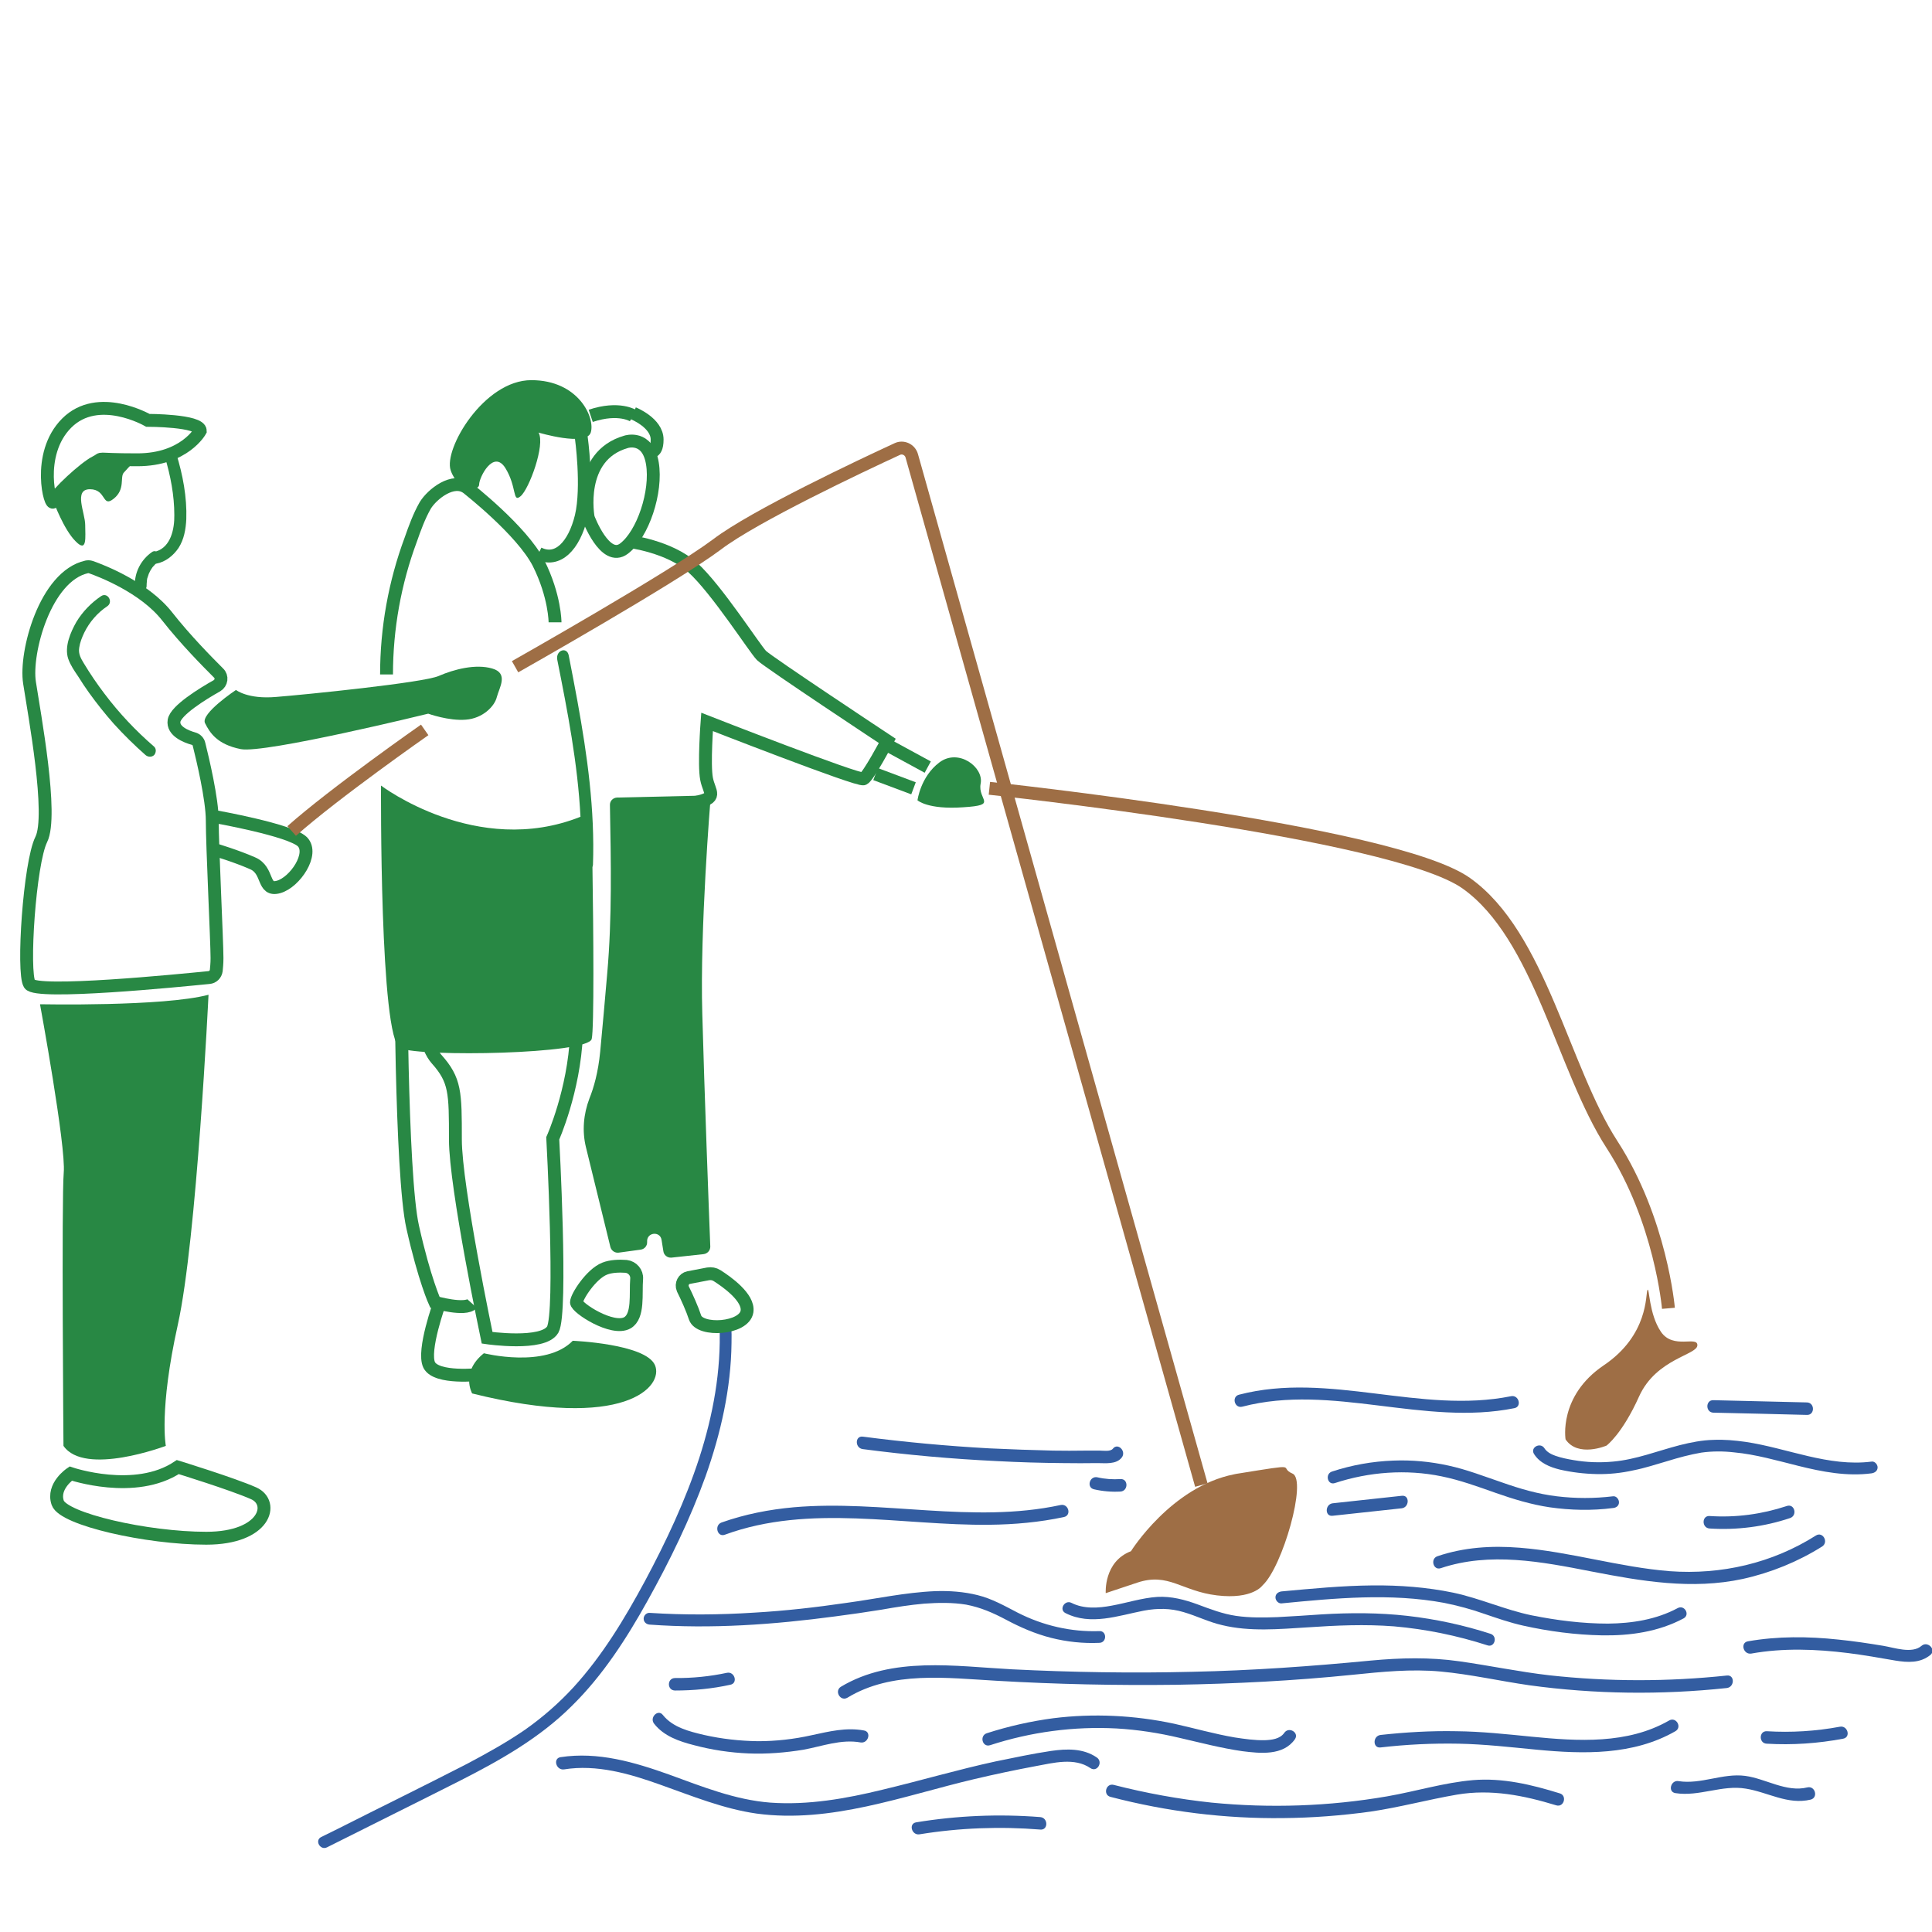 <svg xmlns="http://www.w3.org/2000/svg" width="150" height="150" viewBox="0 0 150 150" fill="none"><g clip-path="url(#clip0_409_5367)"><mask id="mask0_409_5367" style="mask-type:luminance" maskUnits="userSpaceOnUse" x="-19" y="-30" width="199" height="199"><path d="M-19 -30H180V169H-19V-30Z" fill="white"></path></mask><g mask="url(#mask0_409_5367)"><mask id="mask1_409_5367" style="mask-type:luminance" maskUnits="userSpaceOnUse" x="-19" y="-30" width="199" height="199"><path d="M-19 -30H180V169H-19V-30Z" fill="white"></path></mask><g mask="url(#mask1_409_5367)"><path d="M48.615 34.302C48.615 34.302 50.282 33.759 50.65 35.969C51.018 38.178 49.914 41.493 48.441 42.598C46.968 43.702 45.669 40.194 45.669 40.194C45.669 40.194 44.758 35.407 48.615 34.302Z" stroke="#288844" stroke-miterlimit="10"></path><path d="M49.178 32.092C49.178 32.092 51.019 32.829 51.019 34.127C51.019 35.407 50.321 35 50.321 35" stroke="#288844" stroke-miterlimit="10"></path><path d="M48.81 42.035C48.81 42.035 51.95 42.404 53.791 44.071C55.632 45.737 58.578 50.331 59.121 50.893C59.683 51.436 68.889 57.522 68.889 57.522C68.889 57.522 67.416 60.293 67.048 60.468C66.68 60.662 54.895 56.049 54.895 56.049C54.895 56.049 54.644 59.382 54.857 60.468C55.07 61.573 55.806 61.941 53.965 62.309C52.124 62.677 49.372 62.677 49.372 62.677" stroke="#288844" stroke-miterlimit="10"></path><path d="M49.178 32.286C49.178 32.286 48.073 31.55 45.863 32.286" stroke="#288844" stroke-miterlimit="10"></path><path d="M55.166 62.019C55.166 62.019 54.333 72.078 54.526 78.706C54.681 84.502 55.05 94.387 55.147 96.79C55.147 97.081 54.933 97.333 54.623 97.371L52.123 97.643C51.813 97.662 51.542 97.449 51.503 97.139L51.367 96.286C51.27 95.549 50.185 95.666 50.243 96.422C50.262 96.712 50.049 96.984 49.739 97.022L48.033 97.255C47.743 97.294 47.471 97.1 47.394 96.829L45.494 89.076C45.184 87.816 45.301 86.498 45.766 85.277C46.095 84.463 46.444 83.261 46.599 81.653C46.793 79.637 46.967 77.621 47.142 75.605C47.529 71.225 47.433 66.903 47.355 62.522C47.336 62.193 47.588 61.941 47.898 61.922L54.701 61.767" fill="#288844"></path><path d="M68.754 57.774L72.03 59.557" stroke="#288844" stroke-miterlimit="10"></path><path d="M67.978 60.1L70.925 61.204" stroke="#288844" stroke-miterlimit="10"></path><path d="M45.127 33.934C45.127 33.934 45.67 37.791 45.127 40.097C44.565 42.404 43.285 43.702 41.812 42.966" stroke="#288844" stroke-miterlimit="10"></path><path d="M41.813 33.585C41.813 33.585 45.495 34.69 45.864 33.585C46.232 32.461 44.933 29.515 41.251 29.515C37.568 29.515 34.428 34.864 34.99 36.512C35.552 38.178 37.2 38.178 37.2 37.616C37.2 37.074 38.305 34.864 39.235 36.337C40.146 37.81 39.778 39.07 40.417 38.527C41.076 37.985 42.355 34.515 41.813 33.585Z" fill="#288844"></path><path d="M43.093 48.315C43.093 48.315 43.093 46.28 41.813 43.722C40.515 41.183 36.309 37.907 36.289 37.888C35.204 37.054 33.557 38.353 33.014 39.244C32.549 40.059 32.2 41.008 31.89 41.9C30.649 45.233 30.01 48.8 30.01 52.366" stroke="#288844" stroke-miterlimit="10"></path><path d="M45.998 67.329C46.011 67.277 46.024 67.219 46.037 67.155C46.192 62.871 45.592 58.627 44.836 54.459C44.622 53.277 44.39 52.095 44.157 50.893C44.022 50.176 43.13 50.486 43.266 51.223C44.06 55.215 44.855 59.266 45.068 63.414C37.005 66.631 29.582 60.991 29.582 60.991C29.582 60.991 29.466 80.664 31.074 81.381C32.702 82.079 45.669 81.846 45.94 80.664C46.134 79.889 46.076 72.291 45.998 67.329Z" fill="#288844"></path><path d="M32.043 74.113C32.043 74.113 32.411 80.548 33.884 82.215C35.357 83.862 35.357 84.793 35.357 88.475C35.357 92.158 37.819 103.865 37.819 103.865C37.819 103.865 42.18 104.504 42.916 103.225C43.653 101.926 42.916 88.378 42.916 88.378C42.916 88.378 44.564 84.715 44.758 80.335C44.932 75.954 44.758 73.551 44.758 73.551" stroke="#288844" stroke-miterlimit="10"></path><path d="M31.112 73.551C31.112 73.551 31.112 91.189 32.043 95.278C32.954 99.349 33.768 101.112 33.768 101.112C33.768 101.112 36.132 101.791 36.656 101.209" stroke="#288844" stroke-miterlimit="10"></path><path d="M37.569 105.066C37.569 105.066 42.356 106.268 44.469 104.097C44.469 104.097 50.109 104.33 50.846 105.977C51.582 107.644 48.481 111.133 36.658 108.187C36.658 108.187 35.727 106.539 37.569 105.066Z" fill="#288844"></path><path d="M34.156 101.093C34.156 101.093 32.78 104.872 33.323 105.977C33.885 107.082 37.219 106.714 37.219 106.714" stroke="#288844" stroke-miterlimit="10"></path><path d="M15.55 33.449C15.55 33.449 14.329 35.698 10.665 35.698C7.002 35.698 8.223 35.484 7.409 35.891C6.595 36.298 4.366 38.334 4.153 38.934C3.959 39.555 2.738 35.291 5.18 32.848C7.622 30.406 11.479 32.635 11.479 32.635C11.479 32.635 15.55 32.635 15.55 33.449Z" stroke="#288844" stroke-miterlimit="10"></path><path d="M4.154 38.934C4.154 38.934 4.948 41.124 5.879 42.035C6.79 42.966 6.615 41.667 6.615 40.756C6.615 39.826 5.685 37.984 6.983 37.984C8.282 37.984 7.914 39.458 8.825 38.721C9.755 37.984 9.29 37.035 9.619 36.686C9.93 36.337 10.123 36.143 10.123 36.143C10.123 36.143 9.057 34.883 6.266 36.705C3.475 38.547 4.154 38.934 4.154 38.934Z" fill="#288844"></path><path d="M13.689 35.232C13.515 34.67 12.623 34.903 12.798 35.465C13.243 36.938 13.534 38.469 13.534 39.981C13.553 41.066 13.263 42.462 12.119 42.811C12.003 42.772 11.887 42.791 11.79 42.869C10.956 43.45 10.433 44.439 10.472 45.466C10.472 45.699 10.665 45.931 10.937 45.931C11.169 45.912 11.402 45.718 11.383 45.466C11.383 45.363 11.389 45.259 11.402 45.156C11.402 45.13 11.402 45.111 11.402 45.098C11.415 45.046 11.421 44.995 11.421 44.943C11.447 44.852 11.48 44.755 11.518 44.652C11.531 44.613 11.544 44.575 11.557 44.536C11.57 44.51 11.583 44.484 11.596 44.458C11.635 44.368 11.68 44.284 11.732 44.206C11.757 44.167 11.783 44.129 11.809 44.09C11.809 44.071 11.848 44.051 11.848 44.032C11.912 43.954 11.983 43.877 12.061 43.799C12.087 43.786 12.106 43.773 12.119 43.761C12.132 43.761 12.139 43.761 12.139 43.761C12.856 43.625 13.457 43.14 13.864 42.539C14.29 41.88 14.426 41.086 14.464 40.31C14.523 38.605 14.193 36.861 13.689 35.232Z" fill="#288844"></path><path d="M6.731 44.012C6.828 43.993 6.944 43.993 7.06 44.032C7.835 44.303 11.189 45.582 12.972 47.85C14.387 49.653 16.092 51.378 16.965 52.25C17.275 52.541 17.197 53.025 16.848 53.238C15.705 53.878 13.65 55.157 13.514 55.952C13.379 56.766 14.464 57.192 15.026 57.347C15.239 57.405 15.414 57.58 15.453 57.793C15.724 58.879 16.48 62.038 16.48 63.705C16.48 65.72 16.848 73.086 16.848 74.384C16.848 74.83 16.809 75.14 16.79 75.353C16.751 75.644 16.519 75.876 16.228 75.896C13.902 76.129 2.777 77.233 2.292 76.4C1.73 75.489 2.292 67.019 3.203 65.178C4.134 63.317 2.66 55.409 2.292 53.006C1.924 50.66 3.513 44.73 6.731 44.012Z" stroke="#288844" stroke-miterlimit="10"></path><path d="M11.964 57.968C10.549 56.746 9.25 55.37 8.126 53.878C7.545 53.116 7.008 52.327 6.517 51.513C6.285 51.126 6.071 50.777 6.149 50.292C6.207 49.885 6.362 49.498 6.537 49.129C6.944 48.296 7.564 47.579 8.32 47.075C8.824 46.745 8.359 45.951 7.855 46.28C7.079 46.803 6.42 47.482 5.936 48.276C5.471 49.091 4.986 50.215 5.296 51.145C5.471 51.649 5.781 52.095 6.071 52.521C6.343 52.961 6.627 53.387 6.924 53.8C7.519 54.627 8.158 55.429 8.843 56.204C9.618 57.057 10.439 57.864 11.305 58.627C11.498 58.782 11.77 58.801 11.964 58.627C12.119 58.452 12.157 58.142 11.964 57.968Z" fill="#288844"></path><path d="M18.322 53.568C18.322 53.568 15.55 55.409 15.918 56.145C16.287 56.882 16.849 57.793 18.69 58.161C20.531 58.529 33.246 55.409 33.246 55.409C33.246 55.409 34.855 55.99 36.173 55.874C37.471 55.777 38.402 54.847 38.576 54.11C38.77 53.374 39.507 52.269 38.208 51.901C36.929 51.532 35.262 51.959 34.06 52.482C32.878 53.006 23.652 53.936 21.442 54.11C19.233 54.304 18.322 53.568 18.322 53.568Z" fill="#288844"></path><path d="M16.751 63.414C16.751 63.414 22.546 64.441 23.477 65.352C24.388 66.282 22.915 68.492 21.635 68.86C20.337 69.229 20.899 67.562 19.6 67.019C18.321 66.457 16.751 65.992 16.751 65.992" stroke="#288844" stroke-miterlimit="10"></path><path d="M3.106 77.97C3.106 77.97 12.701 78.164 16.189 77.233C16.189 77.233 15.278 96.228 13.805 102.856C12.332 109.485 12.875 112.257 12.875 112.257C12.875 112.257 6.576 114.641 4.928 112.257C4.928 112.257 4.773 93.088 4.948 91.053C5.142 89.037 3.106 77.97 3.106 77.97Z" fill="#288844"></path><path d="M5.489 114.408C5.489 114.408 10.49 116.114 13.804 113.904C13.804 113.904 18.029 115.203 19.696 115.94C21.344 116.676 20.607 119.428 16.014 119.428C11.401 119.428 4.927 117.955 4.481 116.676C4.036 115.377 5.489 114.408 5.489 114.408Z" stroke="#288844" stroke-miterlimit="10"></path><path d="M49.429 99.29C49.468 98.806 49.099 98.379 48.615 98.321C48.072 98.282 47.432 98.302 46.948 98.496C45.901 98.903 44.758 100.686 44.758 101.112C44.758 101.539 47.549 103.36 48.712 102.701C49.603 102.178 49.332 100.453 49.429 99.29Z" stroke="#288844" stroke-miterlimit="10"></path><path d="M71.234 62.135C71.234 62.135 71.467 60.293 72.94 59.189C74.413 58.084 76.39 59.557 76.138 60.836C75.886 62.135 77.553 62.503 74.781 62.677C72.029 62.871 71.234 62.135 71.234 62.135Z" fill="#288844"></path><path d="M56.775 102.934C56.756 102.353 55.826 102.353 55.864 102.934C56 106.423 55.361 109.873 54.294 113.187C53.209 116.521 51.717 119.68 50.069 122.762C48.499 125.669 46.774 128.538 44.526 130.999C43.402 132.221 42.142 133.325 40.766 134.294C39.331 135.283 37.82 136.116 36.288 136.93C32.935 138.655 29.563 140.303 26.19 142.008C25.777 142.215 25.357 142.422 24.931 142.629C24.407 142.9 24.872 143.695 25.396 143.423C28.826 141.698 32.276 139.993 35.726 138.248C38.847 136.659 41.909 134.934 44.41 132.434C46.813 130.069 48.654 127.201 50.282 124.274C52.007 121.173 53.577 117.955 54.779 114.622C55.961 111.288 56.756 107.799 56.795 104.272C56.808 103.819 56.801 103.373 56.775 102.934Z" fill="#335DA1"></path><path d="M121.55 111.753C121.55 111.753 120.988 108.4 124.496 106.016C128.023 103.651 127.752 100.453 127.907 100.162C128.062 99.852 128.004 102.004 128.954 103.399C129.903 104.795 131.803 103.69 131.783 104.446C131.783 105.202 128.605 105.473 127.267 108.4C125.949 111.346 124.728 112.237 124.728 112.237C124.728 112.237 122.519 113.187 121.55 111.753Z" fill="#9E6E45"></path><path d="M87.807 120.436C87.807 120.436 90.927 115.435 95.811 114.466C95.915 114.441 96.018 114.421 96.122 114.408C101.18 113.594 99.184 113.904 100.347 114.408C101.51 114.893 99.572 121.677 98.021 123.091C98.021 123.091 97.265 124.196 94.494 123.867C91.722 123.537 90.734 122.064 88.291 122.878L85.849 123.692C85.849 123.692 85.675 121.25 87.807 120.436Z" fill="#9E6E45"></path><path d="M115.736 126.852C113.643 126.173 111.472 125.708 109.282 125.456C107.053 125.204 104.843 125.204 102.614 125.34C101.471 125.417 100.327 125.495 99.184 125.553C98.118 125.592 97.032 125.611 95.966 125.456C94.92 125.301 93.97 124.933 92.981 124.565C91.974 124.196 90.946 123.925 89.861 123.983C88.659 124.061 87.496 124.448 86.314 124.661C85.287 124.855 84.143 124.933 83.193 124.448C82.67 124.177 82.186 124.972 82.728 125.243C84.686 126.231 86.818 125.437 88.814 125.049C89.861 124.855 90.869 124.855 91.896 125.165C92.904 125.456 93.854 125.941 94.881 126.173C97.032 126.697 99.319 126.483 101.509 126.348C103.758 126.193 105.987 126.096 108.235 126.27C110.697 126.483 113.139 126.987 115.484 127.743C116.046 127.937 116.298 127.045 115.736 126.852Z" fill="#335DA1"></path><path d="M130.252 124.855C128.585 125.747 126.705 126.038 124.844 126.057C122.867 126.057 120.871 125.805 118.933 125.417C116.859 124.991 114.921 124.099 112.827 123.654C110.773 123.227 108.66 123.072 106.567 123.091C104.202 123.111 101.838 123.343 99.493 123.557C99.24 123.595 99.027 123.75 99.027 124.022C99.027 124.254 99.24 124.506 99.493 124.487C103.679 124.08 107.963 123.673 112.13 124.448C113.176 124.661 114.204 124.933 115.192 125.282C116.219 125.631 117.208 125.979 118.254 126.212C120.251 126.658 122.325 126.929 124.36 126.968C126.55 127.007 128.759 126.697 130.717 125.65C131.24 125.359 130.775 124.565 130.252 124.855Z" fill="#335DA1"></path><path d="M145.311 113.478C141.958 113.904 138.78 112.431 135.523 111.947C134.69 111.83 133.856 111.753 133.023 111.792C132.151 111.811 131.279 111.985 130.426 112.199C128.701 112.644 127.015 113.323 125.232 113.478C124.204 113.575 123.177 113.536 122.169 113.362C121.704 113.284 121.219 113.187 120.774 113.032C120.444 112.916 120.095 112.741 119.901 112.431C119.572 111.947 118.777 112.392 119.107 112.896C119.553 113.594 120.328 113.904 121.103 114.098C122.033 114.311 123.003 114.428 123.972 114.447C124.921 114.466 125.871 114.369 126.821 114.156C127.712 113.982 128.585 113.691 129.457 113.439C130.329 113.168 131.201 112.935 132.093 112.78C132.926 112.664 133.798 112.664 134.632 112.761C136.318 112.916 137.965 113.4 139.613 113.807C141.474 114.272 143.392 114.641 145.311 114.389C145.563 114.35 145.777 114.195 145.777 113.924C145.777 113.71 145.563 113.439 145.311 113.478Z" fill="#335DA1"></path><path d="M125.233 116.172C123.779 116.347 122.326 116.347 120.872 116.172C119.418 115.998 118.023 115.591 116.647 115.106C115.271 114.641 113.894 114.098 112.46 113.788C111.065 113.478 109.611 113.342 108.177 113.4C106.549 113.459 104.94 113.749 103.409 114.253C102.847 114.447 103.079 115.339 103.641 115.145C106.297 114.273 109.185 114.059 111.918 114.622C113.352 114.912 114.728 115.416 116.104 115.901C117.48 116.385 118.876 116.812 120.31 117.025C121.938 117.258 123.605 117.296 125.233 117.083C125.485 117.064 125.698 116.909 125.698 116.637C125.698 116.405 125.485 116.133 125.233 116.172Z" fill="#335DA1"></path><path d="M85.364 126.638C83.155 126.716 80.984 126.212 79.007 125.204C77.999 124.681 77.011 124.119 75.906 123.847C74.821 123.576 73.696 123.498 72.592 123.537C70.285 123.634 67.998 124.138 65.711 124.448C63.327 124.797 60.943 125.068 58.559 125.204C55.846 125.379 53.132 125.398 50.438 125.223C50.186 125.204 49.973 125.437 49.973 125.669C49.973 125.941 50.186 126.115 50.438 126.134C55.245 126.483 60.071 126.134 64.858 125.495C66.06 125.34 67.261 125.165 68.463 124.971C69.549 124.778 70.653 124.603 71.758 124.506C72.844 124.429 73.948 124.409 75.014 124.584C76.138 124.797 77.108 125.223 78.096 125.747C79.22 126.348 80.383 126.852 81.604 127.162C82.825 127.472 84.105 127.607 85.364 127.549C85.946 127.53 85.946 126.619 85.364 126.638Z" fill="#335DA1"></path><path d="M39.99 51.765C39.99 51.765 52.201 44.865 55.67 42.268C58.539 40.078 66.931 36.124 69.664 34.864C70.11 34.651 70.653 34.903 70.788 35.387L93.272 115.3" stroke="#9E6E45" stroke-miterlimit="10"></path><path d="M76.816 61.204C76.816 61.204 108.119 64.519 113.836 68.57C119.573 72.64 121.337 82.97 125.155 88.863C128.954 94.735 129.536 101.577 129.536 101.577" stroke="#9E6E45" stroke-miterlimit="10"></path><path d="M32.974 56.669C32.974 56.669 25.958 61.572 22.644 64.519" stroke="#9E6E45" stroke-miterlimit="10"></path><path d="M53.461 99.193C53.073 99.271 52.86 99.697 53.015 100.065C53.325 100.686 53.751 101.635 53.965 102.294C54.333 103.399 57.783 103.186 57.996 101.829C58.17 100.744 56.407 99.503 55.67 99.038C55.457 98.903 55.224 98.864 54.972 98.903L53.461 99.193Z" stroke="#288844" stroke-miterlimit="10"></path></g></g><path d="M65.787 131.813C69.257 129.701 73.54 130.282 77.397 130.496C82.029 130.767 86.681 130.864 91.313 130.806C95.888 130.728 100.462 130.495 105.016 130.03C107.284 129.798 109.571 129.565 111.858 129.778C114.165 129.992 116.452 130.515 118.739 130.844C123.837 131.542 128.973 131.6 134.07 131.058C134.69 130.98 134.69 130.011 134.07 130.088C129.496 130.573 124.864 130.573 120.29 130.069C117.944 129.798 115.638 129.313 113.312 128.984C111.006 128.654 108.738 128.712 106.431 128.926C101.818 129.371 97.206 129.701 92.554 129.798C87.883 129.914 83.212 129.836 78.56 129.604C74.18 129.371 69.256 128.577 65.283 130.961C64.76 131.29 65.244 132.124 65.787 131.813Z" fill="#335DA1"></path><path d="M107.187 135.671C109.203 135.438 111.218 135.341 113.253 135.38C115.269 135.419 117.285 135.651 119.301 135.845C122.945 136.194 126.802 136.291 130.077 134.411C130.62 134.101 130.135 133.267 129.593 133.577C126.356 135.438 122.499 135.186 118.932 134.837C116.975 134.643 115.017 134.43 113.06 134.411C111.102 134.372 109.144 134.488 107.187 134.701C106.567 134.779 106.567 135.748 107.187 135.671Z" fill="#335DA1"></path><path d="M111.858 121.754C115.677 120.475 119.689 121.25 123.546 122.006C127.442 122.762 131.357 123.44 135.311 122.588C137.501 122.103 139.594 121.25 141.474 120.068C141.997 119.719 141.513 118.886 140.99 119.215C137.598 121.366 133.644 122.277 129.651 121.987C125.717 121.677 121.918 120.475 117.983 120.165C115.832 119.99 113.661 120.126 111.606 120.824C111.025 121.018 111.277 121.948 111.858 121.754Z" fill="#335DA1"></path><path d="M132.732 118.672C134.844 118.808 136.977 118.537 138.992 117.858C139.574 117.645 139.322 116.715 138.721 116.928C136.783 117.567 134.767 117.839 132.732 117.703C132.112 117.664 132.112 118.634 132.732 118.672Z" fill="#335DA1"></path><path d="M135.969 128.383C138.45 127.937 140.989 128.034 143.49 128.344C144.711 128.499 145.932 128.712 147.153 128.926C148.103 129.081 149.091 129.139 149.886 128.48C150.351 128.073 149.653 127.375 149.188 127.782C148.452 128.422 147.056 127.918 146.223 127.782C145.06 127.588 143.897 127.414 142.734 127.297C140.389 127.045 138.024 127.026 135.698 127.433C135.097 127.549 135.349 128.48 135.969 128.383Z" fill="#335DA1"></path><path d="M76.873 135.496C80.032 134.469 83.366 134.023 86.68 134.197C88.347 134.294 89.976 134.546 91.604 134.934C93.212 135.302 94.821 135.729 96.449 135.961C97.845 136.136 99.628 136.33 100.539 135.031C100.888 134.508 100.054 134.023 99.705 134.546C99.376 135.012 98.736 135.089 98.213 135.108C97.418 135.128 96.643 135.012 95.868 134.895C94.278 134.624 92.728 134.178 91.158 133.829C88.076 133.17 84.897 133.015 81.777 133.403C80.032 133.635 78.308 134.023 76.621 134.566C76.02 134.76 76.272 135.69 76.873 135.496Z" fill="#335DA1"></path><path d="M56.27 119.157C62.88 116.734 69.993 118.459 76.815 118.382C78.773 118.362 80.711 118.188 82.611 117.781C83.212 117.645 82.96 116.715 82.339 116.85C75.498 118.323 68.52 116.424 61.62 117.025C59.701 117.199 57.821 117.568 56.019 118.207C55.437 118.42 55.689 119.37 56.27 119.157Z" fill="#335DA1"></path><path d="M66.989 112.509C70.439 112.961 73.908 113.271 77.397 113.439C79.115 113.53 80.827 113.581 82.533 113.594C83.425 113.607 84.316 113.607 85.208 113.594C85.828 113.594 86.661 113.711 87.088 113.168C87.475 112.683 86.797 111.986 86.409 112.47C86.216 112.722 85.673 112.625 85.402 112.625C85.014 112.625 84.633 112.625 84.258 112.625C83.431 112.638 82.604 112.638 81.777 112.625C80.123 112.586 78.476 112.528 76.835 112.451C73.54 112.27 70.258 111.966 66.989 111.54C66.368 111.462 66.368 112.431 66.989 112.509Z" fill="#335DA1"></path><path d="M84.937 115.629C85.616 115.784 86.314 115.843 86.992 115.804C87.612 115.765 87.612 114.796 86.992 114.835C86.391 114.873 85.79 114.835 85.209 114.699C84.589 114.563 84.337 115.494 84.937 115.629Z" fill="#335DA1"></path><path d="M103.466 117.684C105.262 117.49 107.051 117.296 108.835 117.103C109.435 117.025 109.455 116.056 108.835 116.133C107.051 116.327 105.262 116.521 103.466 116.715C102.865 116.792 102.846 117.762 103.466 117.684Z" fill="#335DA1"></path><path d="M96.449 109.214C103.427 107.392 110.54 110.745 117.576 109.33C118.177 109.214 117.925 108.284 117.324 108.4C110.288 109.815 103.194 106.462 96.197 108.284C95.597 108.439 95.849 109.369 96.449 109.214Z" fill="#335DA1"></path><path d="M133.024 109.679C135.44 109.731 137.863 109.789 140.292 109.854C140.912 109.873 140.912 108.904 140.292 108.884C137.863 108.82 135.44 108.762 133.024 108.71C132.404 108.691 132.404 109.66 133.024 109.679Z" fill="#335DA1"></path><path d="M86.215 139.508C90.595 140.652 95.111 141.214 99.627 141.156C101.895 141.136 104.163 140.962 106.411 140.652C108.66 140.322 110.869 139.721 113.117 139.334C115.773 138.888 118.292 139.392 120.831 140.167C121.432 140.341 121.684 139.411 121.103 139.237C118.913 138.558 116.664 138.016 114.358 138.209C112.11 138.403 109.919 139.082 107.69 139.469C103.194 140.245 98.6 140.4 94.065 139.954C91.506 139.682 88.967 139.217 86.467 138.578C85.866 138.423 85.614 139.353 86.215 139.508Z" fill="#335DA1"></path><path d="M130.077 139.217C131.918 139.508 133.701 138.558 135.543 138.869C137.248 139.14 138.799 140.148 140.582 139.721C141.183 139.566 140.931 138.636 140.33 138.772C138.683 139.179 137.093 138.093 135.504 137.88C133.76 137.647 132.073 138.558 130.329 138.287C129.728 138.171 129.457 139.121 130.077 139.217Z" fill="#335DA1"></path><path d="M137.17 135.38C139.167 135.496 141.144 135.361 143.101 134.992C143.721 134.876 143.45 133.946 142.849 134.062C140.969 134.411 139.07 134.527 137.17 134.411C136.55 134.391 136.55 135.361 137.17 135.38Z" fill="#335DA1"></path><path d="M85.149 136.446C84.103 135.729 82.823 135.767 81.602 135.942C80.168 136.155 78.734 136.465 77.299 136.756C74.353 137.395 71.466 138.248 68.539 138.946C65.69 139.644 62.744 140.167 59.797 139.954C57.065 139.741 54.526 138.713 51.967 137.783C49.254 136.814 46.443 135.981 43.517 136.426C42.916 136.523 43.168 137.454 43.788 137.376C46.327 136.969 48.866 137.706 51.25 138.558C53.712 139.431 56.154 140.438 58.751 140.807C64.507 141.582 70.128 139.431 75.633 138.132C77.222 137.757 78.811 137.421 80.401 137.124C81.777 136.872 83.424 136.426 84.665 137.279C85.188 137.628 85.673 136.795 85.149 136.446Z" fill="#335DA1"></path><path d="M80.769 141.078C77.552 140.826 74.315 140.962 71.136 141.485C70.516 141.582 70.788 142.513 71.388 142.416C74.49 141.912 77.649 141.795 80.769 142.047C81.39 142.106 81.39 141.136 80.769 141.078Z" fill="#335DA1"></path><path d="M67.068 134.352C65.691 134.1 64.374 134.43 63.017 134.721C61.641 135.031 60.245 135.186 58.85 135.186C57.435 135.166 56.039 135.011 54.663 134.701C53.52 134.43 52.24 134.12 51.465 133.151C51.097 132.666 50.399 133.345 50.787 133.829C51.542 134.798 52.744 135.205 53.888 135.496C55.264 135.864 56.698 136.077 58.113 136.136C59.547 136.194 60.982 136.077 62.397 135.845C63.85 135.573 65.323 135.011 66.816 135.283C67.416 135.38 67.688 134.449 67.068 134.352Z" fill="#335DA1"></path><path d="M52.413 131.251C53.848 131.251 55.282 131.116 56.697 130.805C57.317 130.689 57.046 129.759 56.445 129.875C55.114 130.159 53.77 130.295 52.413 130.282C51.774 130.282 51.774 131.251 52.413 131.251Z" fill="#335DA1"></path></g><defs><clipPath id="clip0_409_5367"><rect width="150" height="150" fill="white"></rect></clipPath></defs></svg>